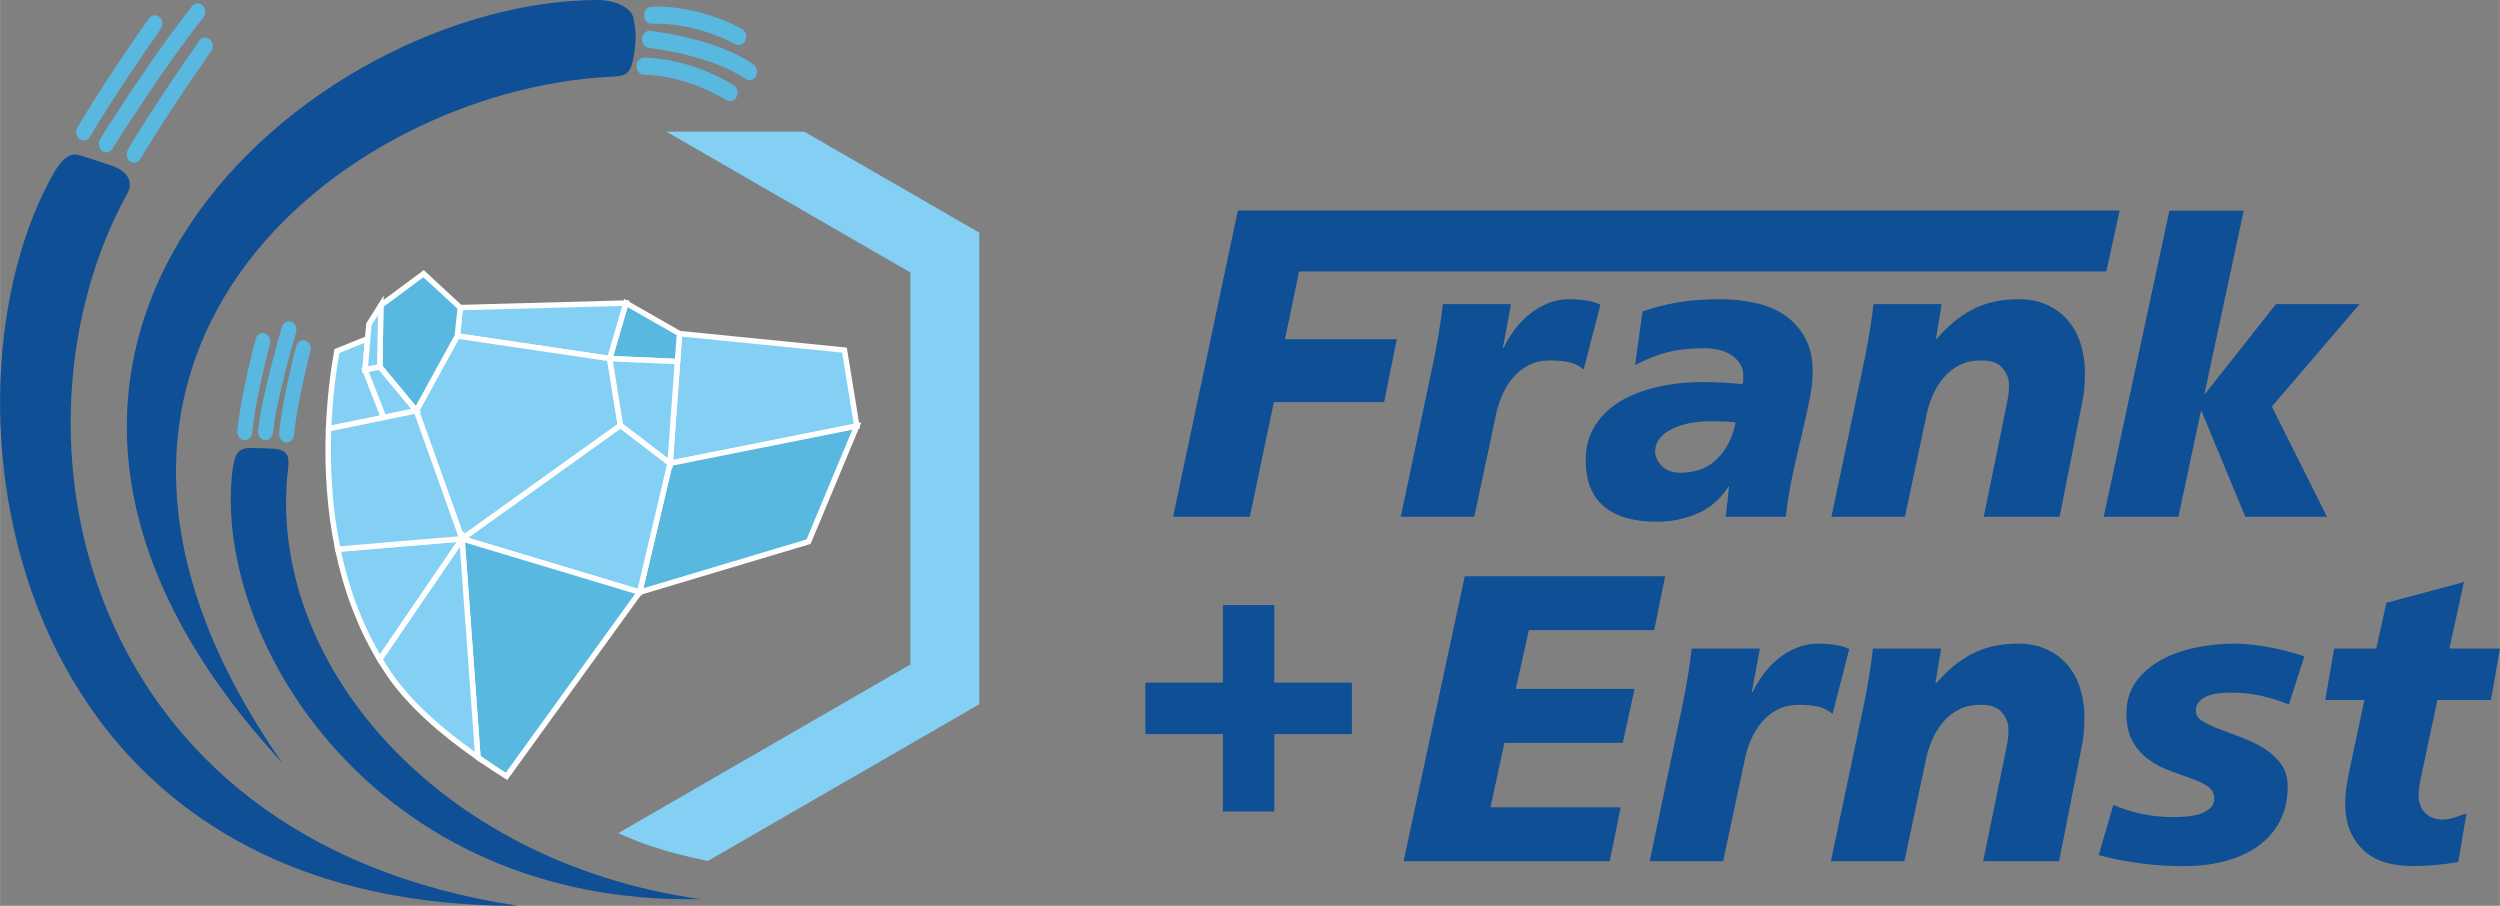<?xml version="1.0" encoding="UTF-8"?>
<!DOCTYPE svg PUBLIC "-//W3C//DTD SVG 1.1//EN" "http://www.w3.org/Graphics/SVG/1.1/DTD/svg11.dtd">
<!-- Creator: CorelDRAW X8 -->
<svg xmlns="http://www.w3.org/2000/svg" xml:space="preserve" width="12.398cm" height="4.492cm" version="1.1" style="shape-rendering:geometricPrecision; text-rendering:geometricPrecision; image-rendering:optimizeQuality; fill-rule:evenodd; clip-rule:evenodd"
viewBox="0 0 56853 20600"
 xmlns:xlink="http://www.w3.org/1999/xlink">
 <rect x="0" y="0" width="56853" height="20600" fill="#808080" stroke="none"/>
 <defs>
  <style type="text/css">
   <![CDATA[
    .fil1 {fill:#FEFEFE;fill-rule:nonzero}
    .fil6 {fill:#83D0F4;fill-rule:nonzero}
    .fil0 {fill:#83D0F4;fill-rule:nonzero}
    .fil2 {fill:#59B8DF;fill-rule:nonzero}
    .fil5 {fill:#59B8DF;fill-rule:nonzero}
    .fil3 {fill:#0E4F95;fill-rule:nonzero}
    .fil4 {fill:#0E4F95;fill-rule:nonzero}
   ]]>
  </style>
 </defs>
 <g id="Ebene_x0020_1">
  <polygon class="fil0" points="15406,8224 15238,10536 19485,9689 19203,7962 15452,7588 15406,8224 "/>
  <path class="fil1" d="M15468 8229l-162 2230 4108 -819 -264 -1621 -3641 -363 -41 573zm-292 2303l218 -3013 3863 386 299 1833c-1462,293 -2924,584 -4386,875l6 -81z"/>
  <polygon class="fil2" points="15406,8224 15452,7588 14233,6892 13864,8155 "/>
  <path class="fil1" d="M15348 8159l39 -537 -1116 -637 -325 1112 1402 62zm166 -567l-51 697 -1680 -75 413 -1415 1321 754 -3 39z"/>
  <polygon class="fil2" points="14546,13469 18387,12320 19485,9689 15238,10536 "/>
  <path class="fil1" d="M14631 13378l3710 -1110 1042 -2495 -4094 816 -658 2789zm3773 -999l-3944 1180 726 -3076c1468,-292 2935,-585 4402,-878 -385,922 -771,1843 -1155,2766l-29 8z"/>
  <polygon class="fil0" points="14108,9672 10506,12253 14546,13469 15238,10536 "/>
  <path class="fil1" d="M14107 9749l-3462 2481 3855 1160 668 -2829 -1061 -812zm-3638 2453l3640 -2608c399,307 799,612 1199,917 -240,1012 -478,2024 -717,3036 -1408,-422 -2817,-846 -4225,-1271l103 -74z"/>
  <polygon class="fil0" points="13864,8155 14233,6892 10466,6996 10399,7641 "/>
  <path class="fil1" d="M13820 8086l330 -1129 -3628 99 -55 532 3353 498zm473 -1177l-384 1316c-1193,-175 -2386,-354 -3578,-531l79 -759c1302,-36 2605,-71 3907,-107l-24 81z"/>
  <polygon class="fil0" points="13864,8155 10399,7641 9465,9343 10506,12253 14108,9672 "/>
  <path class="fil1" d="M13810 8210l-3378 -501 -899 1639 1004 2806 3504 -2510 -231 -1434zm-3402 -630l3511 520 257 1600c-1233,884 -2468,1768 -3701,2652 -360,-1005 -720,-2009 -1078,-3015 322,-588 645,-1176 968,-1764l43 7z"/>
  <path class="fil0" d="M8301 8410l59 -709 -700 285c-72,402 -160,1022 -189,1766l1254 -257 -424 -1085z"/>
  <path class="fil1" d="M8239 8405l51 -608 -575 233c-34,195 -71,438 -104,718 -32,277 -59,589 -74,927l1103 -226 -402 -1030 1 -14zm183 -699l-57 695 445 1140 -1404 288 3 -79c15,-375 44,-718 78,-1016 35,-301 75,-557 111,-759l6 -34 827 -336 -9 101z"/>
  <path class="fil2" d="M10506 12253l316 4353 45 618c209,146 427,290 651,432l331 -457 2697 -3730 -4040 -1216z"/>
  <path class="fil1" d="M10574 12339l353 4851c95,66 193,132 294,200 93,61 187,122 281,182l2942 -4069 -3870 -1164zm186 4272l-323 -4444 4211 1267c-1038,1435 -2076,2870 -3113,4305l-50 -31c-113,-71 -225,-143 -333,-215 -107,-71 -214,-144 -321,-218l-24 -17 -47 -647z"/>
  <path class="fil0" d="M10822 16606l-316 -4353 -1872 2740c72,120 148,239 228,356 449,653 1157,1282 2005,1875l-45 -618z"/>
  <path class="fil1" d="M10760 16611l-304 -4176 -1748 2560 89 143c39,60 77,119 116,176 222,322 508,639 844,949 308,285 658,563 1038,834l-35 -486zm-192 -4363l370 5101 -107 -74c-427,-299 -818,-606 -1158,-920 -342,-316 -635,-640 -862,-971 -41,-60 -81,-120 -118,-178 -38,-59 -76,-120 -112,-181l-21 -34 1995 -2921 13 178z"/>
  <path class="fil0" d="M8634 14993l1872 -2740 -2825 237c174,842 472,1702 953,2503z"/>
  <path class="fil1" d="M8638 14877l1742 -2551 -2624 220c89,415 209,834 367,1247 140,368 310,732 515,1084zm1919 -2589l-1926 2820 -50 -83c-232,-386 -421,-784 -575,-1187 -168,-443 -294,-892 -386,-1336l-15 -68 3026 -254 -74 108z"/>
  <polygon class="fil0" points="15238,10536 15406,8224 13864,8155 14108,9672 "/>
  <path class="fil1" d="M15184 10417l155 -2134 -1401 -62 228 1416 1018 780zm284 -2188l-176 2427 -1241 -950 -260 -1616 1681 75 -4 64z"/>
  <polygon class="fil2" points="9631,6225 8658,6946 8642,7983 8636,8346 9465,9343 10399,7641 10466,6996 "/>
  <path class="fil1" d="M9627 6306l-907 672 -21 1346 755 909 884 -1611 63 -602 -774 -714zm-1006 590l1015 -752 895 827c-24,230 -49,459 -72,689 -329,597 -655,1195 -983,1793 -301,-362 -603,-723 -902,-1085 6,-485 15,-969 22,-1454l25 -18z"/>
  <polygon class="fil0" points="8387,7375 8360,7701 8301,8410 8636,8346 8642,7983 8658,6946 "/>
  <path class="fil1" d="M8448 7395l-78 939 205 -40 18 -1127 -145 228zm-150 301l29 -341 397 -630c-9,557 -18,1115 -26,1672l-466 90 66 -791z"/>
  <polygon class="fil0" points="8636,8346 8301,8410 8725,9495 9465,9343 "/>
  <path class="fil1" d="M8612 8414l-226 43 378 966 587 -120 -739 -889zm-322 -65l371 -71c305,369 612,737 918,1105l-893 183 -470 -1203 74 -14z"/>
  <path class="fil0" d="M9465 9343l-740 152 -1254 257c-31,808 7,1760 210,2738l2825 -237 -1041 -2910z"/>
  <path class="fil1" d="M9425 9414l-1894 389c-14,419 -10,877 27,1357 31,409 86,834 173,1263l2689 -226 -995 -2783zm-713 20l794 -163 1086 3037c-987,83 -1974,167 -2961,248l-11 -54c-95,-454 -154,-902 -186,-1333 -39,-502 -42,-981 -25,-1419l2 -49 1301 -267z"/>
  <path class="fil3" d="M49336 4791l1690 0 -891 4159 18 0 1606 -2033 1903 0 -1996 2330 1254 2506 -1857 0 -993 -2395 -19 0 -510 2395 -1699 0 1494 -6962zm-6934 3388c43,-210 82,-419 116,-626 34,-208 63,-420 88,-636l1550 0 -130 789 19 0c118,-136 240,-259 367,-367 127,-108 264,-203 413,-283 148,-80 311,-142 487,-186 177,-43 376,-65 599,-65 241,0 456,44 645,130 189,87 347,205 474,353 126,149 222,325 287,529 65,205 98,424 98,659 0,81 -2,155 -5,223 -3,68 -9,141 -18,218 -10,78 -24,161 -42,251 -19,90 -40,200 -65,329l-446 2256 -1726 0 464 -2265c25,-124 49,-246 74,-367 25,-120 37,-242 37,-366 0,-143 -51,-272 -153,-390 -102,-118 -268,-173 -497,-167 -179,0 -339,35 -478,107 -139,71 -260,167 -362,287 -102,121 -187,262 -255,423 -68,161 -118,331 -149,510l-473 2228 -1671 0 752 -3574zm-3082 2897l-19 -19 0 19c-179,278 -413,479 -700,603 -288,124 -596,186 -924,186 -526,0 -927,-116 -1202,-349 -276,-232 -413,-583 -413,-1053 0,-297 69,-557 209,-780 139,-223 329,-407 570,-552 242,-146 523,-255 845,-330 322,-74 669,-111 1040,-111 167,0 329,4 487,14 158,9 296,20 413,32 13,-31 19,-62 19,-93 0,0 0,-34 0,-102 0,-173 -79,-320 -237,-441 -158,-120 -376,-181 -654,-181 -304,0 -571,28 -803,84 -232,56 -488,155 -766,297l167 -1216c248,-87 511,-155 789,-204 279,-50 607,-75 984,-75 285,0 555,30 812,89 257,58 480,154 669,287 189,133 339,304 450,511 111,207 167,459 167,757 0,191 -23,403 -70,635 -46,232 -102,485 -167,757 -65,272 -133,568 -204,886 -71,319 -128,661 -172,1026l-1364 0 74 -677zm-1680 -808c0,111 49,220 148,325 99,105 239,158 418,158 359,0 644,-109 854,-325 211,-217 347,-489 409,-817 -69,-13 -147,-20 -237,-23 -90,-3 -160,-5 -209,-5 -402,-12 -733,45 -993,172 -260,127 -390,298 -390,515zm-3277 -3351l-186 993 19 0c68,-142 151,-280 250,-413 99,-133 212,-251 339,-353 127,-102 266,-184 418,-246 152,-62 314,-93 487,-93 112,0 229,8 353,24 124,15 241,48 353,97l-381 1476c-105,-87 -219,-142 -343,-167 -124,-25 -266,-37 -427,-37 -180,0 -339,35 -478,107 -140,71 -260,167 -362,287 -102,121 -188,262 -256,423 -68,161 -117,331 -148,510l-474 2228 -1671 0 752 -3574c44,-210 82,-419 116,-626 35,-208 64,-420 89,-636l1550 0zm-6213 -2129l20055 0 -305 1386 -18357 0 -321 1540 2543 0 -289 1431 -2507 0 -547 2608 -1745 0 1473 -6965zm5161 8318l4558 0 -251 1225 -2849 0 -298 1337 2702 0 -269 1226 -2692 0 -316 1466 2961 0 -250 1226 -2943 0 -1745 0 1392 -6480zm6712 1643l-186 994 19 0c68,-143 151,-281 250,-414 99,-133 212,-250 339,-352 127,-102 266,-184 418,-246 151,-62 314,-93 487,-93 112,0 229,8 353,23 124,16 241,48 353,98l-381 1476c-105,-87 -220,-143 -343,-168 -124,-24 -267,-37 -427,-37 -180,0 -339,36 -479,107 -139,71 -259,167 -362,288 -102,121 -187,261 -255,422 -68,161 -117,331 -148,511l-474 2228 -1671 0 752 -3574c44,-211 82,-420 116,-627 34,-207 64,-419 88,-636l1551 0zm2367 1263c43,-211 82,-420 116,-627 34,-207 63,-419 88,-636l1550 0 -130 789 19 0c118,-136 240,-258 367,-366 127,-109 264,-203 413,-283 148,-81 311,-143 487,-186 176,-43 376,-65 599,-65 241,0 456,43 645,130 189,86 347,204 473,353 127,148 223,324 288,529 65,204 98,424 98,659 0,80 -2,154 -5,223 -3,68 -9,140 -19,218 -9,77 -23,161 -41,250 -19,90 -41,200 -65,330l-446 2256 -1726 0 464 -2265c24,-124 49,-246 74,-367 25,-121 37,-243 37,-367 0,-142 -51,-272 -153,-390 -102,-117 -268,-173 -497,-167 -179,0 -339,36 -478,107 -139,71 -260,167 -362,288 -102,121 -187,261 -255,422 -68,161 -118,331 -149,511l-473 2228 -1671 0 752 -3574zm5672 2293c427,185 879,278 1355,278 68,0 155,-3 260,-9 105,-6 209,-23 311,-51 102,-28 189,-71 260,-130 71,-59 107,-138 107,-237 0,-117 -50,-209 -149,-274 -99,-65 -223,-124 -371,-176 -149,-53 -308,-110 -478,-172 -170,-62 -330,-145 -478,-251 -149,-105 -273,-241 -372,-408 -99,-167 -148,-384 -148,-650 0,-284 74,-527 223,-728 148,-202 340,-366 575,-492 235,-127 498,-220 789,-279 291,-59 576,-88 854,-88 211,0 455,23 734,69 278,47 569,120 872,219l-353 1095c-216,-87 -430,-153 -640,-200 -211,-46 -443,-69 -696,-69 -93,0 -186,6 -279,18 -93,13 -176,34 -250,65 -75,31 -135,75 -181,130 -47,56 -70,124 -70,205 0,92 51,170 153,232 102,61 231,122 385,181 155,58 324,122 506,190 183,68 351,150 506,246 155,96 283,213 385,353 103,139 154,311 154,515 0,297 -59,558 -177,784 -117,226 -278,413 -483,562 -204,148 -444,261 -719,339 -275,77 -571,119 -886,125 -372,6 -738,-15 -1100,-65 -363,-49 -674,-111 -933,-186l334 -1141zm5022 -3556l956 0 232 -1039 1764 -474 -334 1513 1151 0 -204 1170 -1217 0 -287 1346c-37,179 -70,334 -98,464 -28,130 -42,254 -42,371 0,161 50,291 149,390 99,99 232,149 399,149 87,0 177,-16 269,-47 93,-31 183,-61 270,-92l-186 1104c-180,31 -356,54 -529,70 -173,15 -344,23 -511,23 -216,0 -418,-26 -603,-79 -186,-52 -347,-138 -483,-255 -136,-118 -244,-266 -325,-446 -80,-179 -120,-396 -120,-650 0,-123 10,-255 32,-394 22,-139 60,-339 116,-599l288 -1355 -891 0 204 -1170zm-27037 775l1763 0 0 -1764 1170 0 0 1764 1764 0 0 1170 -1764 0 0 1763 -1170 0 0 -1763 -1763 0 0 -1170z"/>
  <path class="fil4" d="M11775 20599c-10040,-1506 -11841,-10839 -8876,-16208 132,-239 12,-498 -349,-619 -429,-144 -403,-138 -750,-243 -264,-80 -457,191 -591,428 -2779,4896 -1361,16671 10566,16642z"/>
  <path class="fil4" d="M13604 0c-6460,0 -15939,7881 -7189,17344 -6453,-9236 1422,-15260 7402,-15595 388,-22 518,-6 596,-486 56,-345 58,-505 -8,-847 -53,-274 -484,-416 -801,-416z"/>
  <path class="fil4" d="M15929 20448c-7423,152 -11097,-5918 -10645,-9733 48,-399 134,-530 418,-526 150,2 370,6 512,16 324,22 369,163 335,454 -511,4372 3368,8947 9380,9789z"/>
  <path class="fil5" d="M1902 3196c-32,0 -65,-11 -94,-33 -78,-59 -99,-180 -47,-269 6,-10 602,-1027 1626,-2476 59,-83 166,-96 239,-29 73,67 84,190 26,273 -1013,1434 -1602,2438 -1608,2448 -33,56 -87,86 -142,86z"/>
  <path class="fil5" d="M3049 3703c-32,0 -65,-10 -94,-33 -78,-59 -99,-180 -47,-269 5,-10 593,-1012 1625,-2476 59,-83 166,-96 240,-29 73,67 84,190 25,273 -1022,1448 -1601,2438 -1607,2448 -33,56 -87,86 -142,86z"/>
  <path class="fil5" d="M2416 3466c-34,0 -69,-11 -98,-36 -77,-62 -95,-183 -41,-270 11,-18 1117,-1796 2093,-3021 63,-79 171,-85 240,-13 70,72 75,195 12,275 -962,1207 -2056,2966 -2067,2983 -33,54 -86,82 -139,82z"/>
  <path class="fil5" d="M6517 10063c-6,0 -12,0 -17,-1 -94,-10 -162,-106 -153,-213 67,-754 373,-1926 386,-1975 27,-103 122,-161 212,-130 90,31 141,139 114,242 -3,11 -310,1185 -373,1902 -9,100 -83,175 -169,175z"/>
  <path class="fil5" d="M5567 10010c-6,0 -12,-1 -18,-1 -93,-11 -161,-107 -152,-213 67,-755 400,-2029 415,-2083 26,-102 121,-161 211,-130 90,31 141,139 114,242 -3,13 -338,1292 -401,2010 -9,100 -83,175 -169,175z"/>
  <path class="fil5" d="M6039 10010c-6,0 -12,-1 -18,-1 -93,-11 -161,-107 -152,-213 67,-759 520,-2292 540,-2357 30,-102 127,-157 216,-122 89,35 136,145 106,247 -5,15 -460,1556 -523,2271 -9,100 -83,175 -169,175z"/>
  <path class="fil5" d="M16798 1026c-25,0 -49,-6 -73,-18 -985,-529 -1889,-468 -1899,-467 -92,6 -174,-74 -181,-181 -6,-107 65,-200 159,-207 40,-3 1002,-67 2066,503 85,46 122,161 82,259 -29,70 -91,111 -154,111z"/>
  <path class="fil5" d="M16601 2302c-27,0 -54,-8 -80,-23 -960,-587 -1861,-580 -1875,-580 -1,0 -2,0 -2,0 -93,0 -169,-86 -170,-192 -2,-107 74,-196 168,-197 39,1 1004,-7 2040,626 82,51 114,168 69,263 -30,66 -89,103 -150,103z"/>
  <path class="fil5" d="M17045 1822c-30,0 -60,-8 -87,-27 -807,-551 -2190,-705 -2204,-706 -94,-10 -163,-105 -154,-212 9,-107 91,-184 186,-175 60,6 1474,164 2346,759 81,55 107,175 59,267 -32,61 -88,94 -146,94z"/>
  <path class="fil6" d="M15157 2995l5546 3202 0 8915 -6643 3835c439,207 1095,445 2037,633l6173 -3564 0 -10724 -3979 -2297 -3134 0z"/>
 </g>
</svg>
